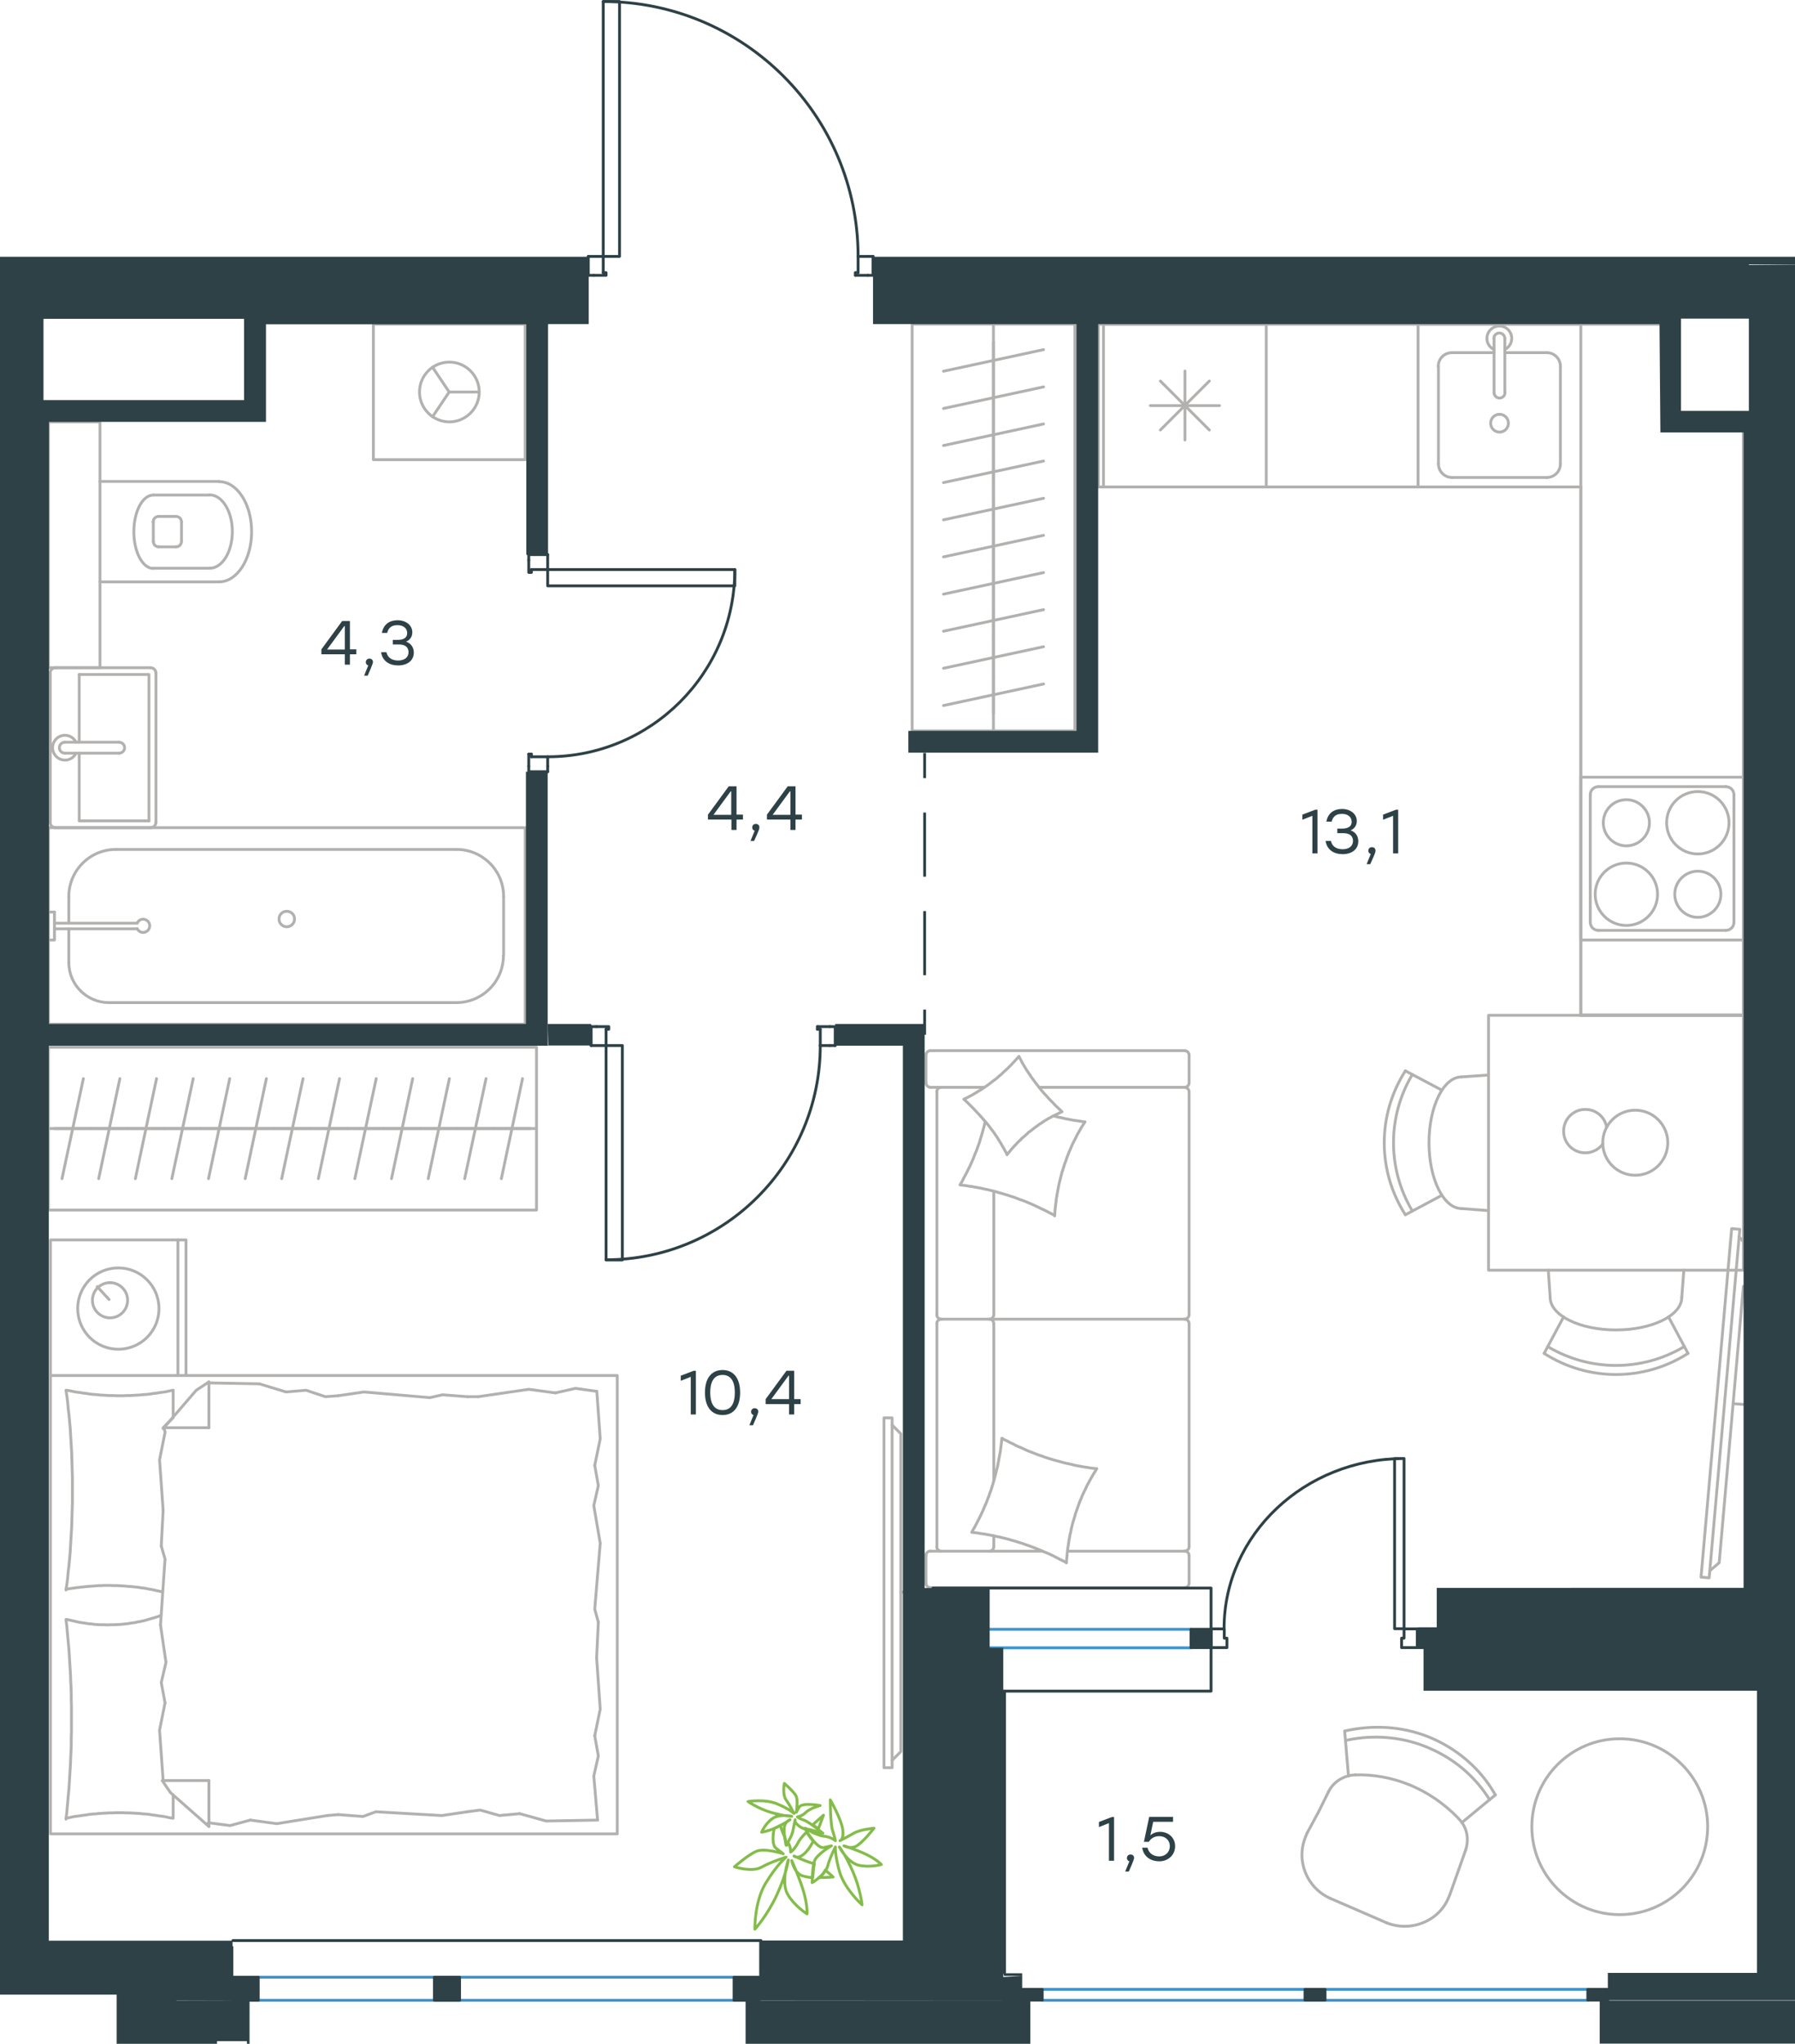 <?xml version="1.0" encoding="utf-8"?>
<!-- Generator: Adobe Illustrator 26.5.0, SVG Export Plug-In . SVG Version: 6.00 Build 0)  -->
<svg version="1.1" id="Слой_1" xmlns="http://www.w3.org/2000/svg" xmlns:xlink="http://www.w3.org/1999/xlink" x="0px" y="0px"
	 viewBox="0 0 949.5 1080.8" style="enable-background:new 0 0 949.5 1080.8;" xml:space="preserve">
<style type="text/css">
	.st0{fill:none;stroke:#B2B1B0;stroke-width:1.5;stroke-linecap:round;stroke-linejoin:round;stroke-miterlimit:10;}
	.st1{fill:none;stroke:#B2B1B0;stroke-width:1.5;stroke-linecap:round;stroke-linejoin:round;stroke-miterlimit:22.926;}
	.st2{fill:none;stroke:#2D4146;stroke-width:1.5;stroke-linecap:round;stroke-linejoin:round;stroke-miterlimit:10;}
	.st3{fill:none;stroke:#2D4146;stroke-width:1.5;stroke-miterlimit:22.926;}
	.st4{fill:none;stroke:#2D4146;stroke-width:1.5;stroke-linecap:round;stroke-linejoin:round;stroke-miterlimit:22.926;}
	.st5{fill:none;stroke:#3C93D0;stroke-width:1.5;stroke-linecap:round;stroke-linejoin:round;stroke-miterlimit:22.926;}
	.st6{fill:#2D4146;}
	.st7{fill:none;stroke:#84BC4A;stroke-width:1.5;stroke-linecap:round;stroke-linejoin:round;stroke-miterlimit:22.926;}
</style>
<g>
	<path class="st0" d="M93.1,289.2c1.6,0,2.9-1.3,2.9-2.9"/>
	<path class="st0" d="M96,276c0-1.6-1.3-2.9-2.9-2.9"/>
	<path class="st0" d="M81.1,286.3c0,1.6,1.3,2.9,2.9,2.9"/>
	<path class="st0" d="M83.9,273.1c-1.6,0-2.9,1.3-2.9,2.9"/>
	<line class="st0" x1="83.9" y1="289.2" x2="93.1" y2="289.2"/>
	<line class="st0" x1="96" y1="286.3" x2="96" y2="276"/>
	<line class="st0" x1="93.1" y1="273.1" x2="83.9" y2="273.1"/>
	<line class="st0" x1="81.1" y1="276" x2="81.1" y2="286.3"/>
	<path class="st0" d="M81.1,261.8c-5.7,0-10.3,8.7-10.3,19.4c0,10.7,4.6,19.4,10.3,19.4"/>
	<line class="st0" x1="110.9" y1="300.5" x2="81.1" y2="300.5"/>
	<path class="st0" d="M110.9,300.5c6.7,0,12-8.7,12-19.4c0-10.7-5.4-19.4-12-19.4"/>
	<line class="st0" x1="110.9" y1="261.8" x2="81.1" y2="261.8"/>
	<path class="st0" d="M115.9,307.7c9.5,0,17.2-11.9,17.2-26.5c0-14.7-7.7-26.5-17.2-26.5"/>
	<line class="st0" x1="115.9" y1="307.7" x2="52.8" y2="307.7"/>
	<line class="st0" x1="115.9" y1="254.6" x2="52.8" y2="254.6"/>
	<rect x="25.6" y="223.1" class="st0" width="27.3" height="130"/>
	<g>
		<line class="st0" x1="41.9" y1="392.5" x2="41.9" y2="356.7"/>
		<polyline class="st0" points="41.9,398.3 41.9,434.1 78.8,434.1 		"/>
		<polyline class="st0" points="78.8,434.1 78.8,356.7 41.9,356.7 		"/>
		<path class="st0" d="M82.5,356c0-1.6-1.3-2.9-2.9-2.9"/>
		<path class="st0" d="M79.6,437.7c1.6,0,2.9-1.3,2.9-2.9"/>
		<path class="st0" d="M29.4,353.1c-1.6,0-2.9,1.3-2.9,2.9"/>
		<path class="st0" d="M26.5,434.8c0,1.6,1.3,2.9,2.9,2.9"/>
		<path class="st0" d="M63,398.3c1.6,0,2.9-1.3,2.9-2.9c0-1.6-1.3-2.9-2.9-2.9"/>
		<line class="st0" x1="34.3" y1="392.5" x2="63" y2="392.5"/>
		<path class="st0" d="M34.3,392.5c-1.6,0-2.9,1.3-2.9,2.9c0,1.6,1.3,2.9,2.9,2.9"/>
		<line class="st0" x1="34.3" y1="398.3" x2="63" y2="398.3"/>
		<path class="st0" d="M40.2,392.5c-1.3-2.7-4.4-4.2-7.3-3.5c-3,0.7-5.1,3.3-5.1,6.4c0,3,2.1,5.7,5.1,6.4c3,0.7,6-0.8,7.3-3.5"/>
		<line class="st0" x1="29.4" y1="353.1" x2="79.6" y2="353.1"/>
		<line class="st0" x1="82.5" y1="356" x2="82.5" y2="434.9"/>
		<line class="st0" x1="79.6" y1="437.7" x2="29.4" y2="437.7"/>
		<line class="st0" x1="26.6" y1="434.9" x2="26.6" y2="356"/>
	</g>
	<line class="st0" x1="36.4" y1="509" x2="36.4" y2="491.2"/>
	<path class="st0" d="M72.6,491.1c0.7,1.5,2.3,2.3,3.9,1.9c1.6-0.4,2.7-1.8,2.7-3.4c0-1.6-1.1-3-2.7-3.4c-1.6-0.4-3.2,0.4-3.9,1.9"
		/>
	<line class="st0" x1="28.8" y1="491.2" x2="72.6" y2="491.2"/>
	<line class="st0" x1="28.8" y1="488.2" x2="72.6" y2="488.2"/>
	<line class="st0" x1="28.8" y1="482.3" x2="25.6" y2="482.3"/>
	<polyline class="st0" points="28.8,482.3 28.8,497.1 25.6,497.1 	"/>
	<path class="st0" d="M147.6,486c0,2.3,1.8,4.1,4.1,4.1c2.2,0,4.1-1.8,4.1-4.1c0-2.3-1.8-4.1-4.1-4.1
		C149.4,481.9,147.6,483.7,147.6,486z"/>
	<path class="st0" d="M36.4,509c0,11.7,9.5,21.2,21.2,21.2"/>
	<path class="st0" d="M61.3,449.2c-13.8,0-24.9,11.2-24.9,24.9"/>
	<path class="st0" d="M241.4,530.2c13.8,0,24.9-11.2,24.9-24.9"/>
	<path class="st0" d="M266.4,474.1c0-13.8-11.2-24.9-24.9-24.9"/>
	<line class="st0" x1="36.4" y1="474.1" x2="36.4" y2="488.2"/>
	<line class="st0" x1="57.6" y1="530.2" x2="241.4" y2="530.2"/>
	<line class="st0" x1="266.4" y1="505.2" x2="266.4" y2="474.1"/>
	<line class="st0" x1="241.4" y1="449.2" x2="61.3" y2="449.2"/>
	<rect x="25.6" y="437.7" class="st0" width="252.2" height="103.9"/>
	<polyline class="st0" points="228.8,220.4 237.6,207.3 228.8,194.2 	"/>
	<line class="st0" x1="237.6" y1="207.3" x2="253.4" y2="207.3"/>
	<path class="st0" d="M221.9,207.3c0,8.7,7.1,15.8,15.8,15.8c8.7,0,15.8-7.1,15.8-15.8c0-8.7-7.1-15.8-15.8-15.8
		C228.9,191.5,221.9,198.6,221.9,207.3z"/>
	<rect x="197.5" y="171.4" class="st0" width="80.3" height="71.7"/>
	<path class="st0" d="M881.6,435.1c0,9.1,7.4,16.5,16.5,16.5c9.1,0,16.5-7.4,16.5-16.5c0-9.1-7.4-16.5-16.5-16.5
		C889,418.6,881.6,425.9,881.6,435.1z"/>
	<path class="st0" d="M848.1,435.1c0,6.7,5.5,12.2,12.2,12.2c6.7,0,12.2-5.5,12.2-12.2c0-6.7-5.5-12.2-12.2-12.2
		C853.5,422.9,848.1,428.3,848.1,435.1z"/>
	<path class="st0" d="M843.8,472.9c0,9.1,7.4,16.5,16.5,16.5c9.1,0,16.5-7.4,16.5-16.5c0-9.1-7.4-16.5-16.5-16.5
		C851.2,456.4,843.8,463.8,843.8,472.9z"/>
	<path class="st0" d="M885.9,472.9c0,6.7,5.5,12.2,12.2,12.2c6.7,0,12.2-5.5,12.2-12.2c0-6.7-5.5-12.2-12.2-12.2
		C891.4,460.7,885.9,466.2,885.9,472.9z"/>
	<path class="st0" d="M845.5,416c-2.4,0-4.3,1.9-4.3,4.3"/>
	<path class="st0" d="M917.2,420.3c0-2.4-1.9-4.3-4.3-4.3"/>
	<path class="st0" d="M841.2,487.7c0,2.4,1.9,4.3,4.3,4.3"/>
	<path class="st0" d="M912.9,492c2.4,0,4.3-1.9,4.3-4.3"/>
	<line class="st0" x1="845.5" y1="416" x2="912.9" y2="416"/>
	<line class="st0" x1="841.2" y1="487.7" x2="841.2" y2="420.3"/>
	<line class="st0" x1="912.9" y1="492" x2="845.5" y2="492"/>
	<line class="st0" x1="917.2" y1="420.3" x2="917.2" y2="487.7"/>
	<rect x="836.2" y="411" class="st0" width="86.1" height="86.1"/>
	<line class="st0" x1="580.9" y1="171.4" x2="877.8" y2="171.4"/>
	<polyline class="st0" points="922.2,536.9 836.2,536.9 836.2,257.5 580.9,257.5 580.9,171.4 	"/>
	<polyline class="st0" points="922.2,536.9 922.2,228.8 922.2,536.9 836.2,536.9 	"/>
	<polygon class="st0" points="877.8,171.4 580.9,171.4 580.9,257.5 836.2,257.5 836.2,536.9 836.2,257.5 580.9,257.5 580.9,171.4 	
		"/>
	<polyline class="st0" points="922.2,228.8 922.2,536.9 836.2,536.9 	"/>
	<line class="st0" x1="639.7" y1="227.4" x2="613.8" y2="201.5"/>
	<line class="st0" x1="613.8" y1="227.4" x2="639.7" y2="201.5"/>
	<line class="st0" x1="645.1" y1="214.5" x2="608.5" y2="214.5"/>
	<line class="st0" x1="626.8" y1="232.7" x2="626.8" y2="196.2"/>
	<rect x="583.7" y="171.4" class="st0" width="86.1" height="86.1"/>
	<line class="st0" x1="768" y1="186.5" x2="790.3" y2="186.5"/>
	<path class="st0" d="M788.5,223.8c0,2.6,2.1,4.7,4.7,4.7c2.6,0,4.7-2.1,4.7-4.7c0-2.6-2.1-4.7-4.7-4.7
		C790.6,219.1,788.5,221.2,788.5,223.8z"/>
	<path class="st0" d="M790.3,207.6c0,1.6,1.3,2.9,2.9,2.9c1.6,0,2.9-1.3,2.9-2.9"/>
	<line class="st0" x1="790.3" y1="179" x2="790.3" y2="207.6"/>
	<path class="st0" d="M796,179c0-1.6-1.3-2.9-2.9-2.9c-1.6,0-2.9,1.3-2.9,2.9"/>
	<line class="st0" x1="796" y1="179" x2="796" y2="207.6"/>
	<path class="st0" d="M796,184.8c2.7-1.3,4.2-4.4,3.5-7.3c-0.7-3-3.3-5.1-6.4-5.1c-3,0-5.7,2.1-6.4,5.1c-0.7,3,0.8,6,3.5,7.3"/>
	<path class="st0" d="M768,186.5c-4,0-7.2,3.2-7.2,7.2"/>
	<path class="st0" d="M825.4,193.7c0-4-3.2-7.2-7.2-7.2"/>
	<path class="st0" d="M760.9,245.3c0,4,3.2,7.2,7.2,7.2"/>
	<path class="st0" d="M818.2,252.5c4,0,7.2-3.2,7.2-7.2"/>
	<line class="st0" x1="760.9" y1="193.7" x2="760.9" y2="245.3"/>
	<line class="st0" x1="768" y1="252.5" x2="818.2" y2="252.5"/>
	<line class="st0" x1="825.4" y1="245.3" x2="825.4" y2="193.7"/>
	<line class="st0" x1="818.2" y1="186.5" x2="796" y2="186.5"/>
	<rect x="750.1" y="171.4" class="st0" width="86.1" height="86.1"/>
	<line class="st0" x1="476.5" y1="841.9" x2="477.6" y2="841.9"/>
	<polyline class="st0" points="471.9,930.9 476.5,926.3 476.5,758.2 471.9,753.6 	"/>
	<rect x="467.6" y="749.8" class="st0" width="4.3" height="185"/>
	<line class="st0" x1="551.3" y1="820.3" x2="492.2" y2="820.3"/>
	<line class="st0" x1="525.7" y1="700" x2="525.7" y2="783.1"/>
	<line class="st0" x1="520.7" y1="575" x2="492.2" y2="575"/>
	<polyline class="st0" points="509.9,581.3 510.9,580.8 511.9,580.3 513,579.7 514,579.2 515,578.6 516,578 517,577.4 518,576.8 
		519,576.2 519.9,575.6 520.9,574.9 521.8,574.3 522.8,573.6 523.7,572.9 524.6,572.2 525.5,571.5 526.5,570.8 527.4,570.1 
		528.2,569.3 529.1,568.6 530,567.8 530.8,567 531.7,566.2 532.6,565.4 533.4,564.6 534.2,563.8 535,563 535.8,562.1 536.6,561.3 
		537.4,560.4 538.2,559.5 539,558.7 	"/>
	<polyline class="st0" points="557.6,590.2 558.5,590.4 559.5,590.7 561.6,591.1 563.6,591.6 565.7,592 567.8,592.4 569.9,592.7 
		571.9,593 572.9,593.2 573.9,593.3 	"/>
	<polyline class="st0" points="532.7,610.6 532.2,609.5 531.6,608.5 531.1,607.5 530.5,606.5 529.9,605.5 529.3,604.4 528.7,603.5 
		528.1,602.5 527.5,601.5 526.8,600.5 526.2,599.6 525.5,598.6 524.8,597.7 524.1,596.8 523.4,595.8 522.7,594.9 521.2,593.1 
		519.7,591.4 518.1,589.6 516.5,587.9 514.9,586.2 513.3,584.6 511.6,582.9 509.9,581.3 	"/>
	<polyline class="st0" points="564.1,826.4 562.7,825.6 561.2,824.9 559.7,824.1 558.3,823.4 556.8,822.6 555.3,821.9 553.7,821.2 
		552.2,820.6 550.7,819.9 549.2,819.3 547.6,818.7 546.1,818.1 544.5,817.5 543,817 541.4,816.4 539.8,815.9 538.2,815.4 
		536.7,814.9 535.1,814.5 533.5,814 531.9,813.6 530.3,813.2 528.7,812.8 527,812.5 525.4,812.1 523.8,811.8 522.2,811.5 
		520.5,811.2 518.9,811 517.3,810.7 515.6,810.5 514,810.3 514.8,808.9 515.6,807.5 516.4,806 517.1,804.6 517.9,803.1 518.6,801.7 
		519.3,800.2 520,798.7 520.6,797.2 521.3,795.7 521.9,794.2 522.5,792.6 523.1,791.1 523.6,789.6 524.2,788 524.7,786.4 
		525.2,784.9 525.6,783.3 526.1,781.7 526.5,780.1 526.9,778.5 527.3,776.9 527.7,775.3 528,773.7 528.3,772.1 528.6,770.4 
		528.9,768.8 529.2,767.2 529.4,765.5 529.6,763.9 529.8,762.2 530,760.6 	"/>
	<polyline class="st0" points="573.9,593.3 573,594.7 572.1,596.1 571.3,597.5 570.5,598.9 569.7,600.3 569,601.8 568.2,603.3 
		567.5,604.7 566.8,606.2 566.2,607.7 565.5,609.2 564.9,610.8 564.3,612.3 563.8,613.9 563.2,615.4 562.7,617 562.2,618.6 
		561.7,620.1 561.3,621.7 560.9,623.3 560.5,624.9 560.1,626.6 559.8,628.2 559.5,629.8 559.2,631.4 558.9,633.1 558.7,634.7 
		558.5,636.3 558.3,638 558.1,639.6 558,641.3 557.9,643 	"/>
	<polyline class="st0" points="557.6,642.6 556.1,641.8 554.7,641.1 553.2,640.3 551.7,639.6 550.2,638.9 548.8,638.2 547.3,637.5 
		545.8,636.8 544.3,636.2 542.7,635.5 541.2,634.9 539.7,634.4 538.1,633.8 536.6,633.2 535,632.7 533.5,632.2 531.9,631.7 
		530.3,631.2 528.7,630.8 527.2,630.3 525.6,629.9 524,629.5 522.4,629.1 520.8,628.8 519.2,628.4 517.6,628.1 515.9,627.8 
		514.3,627.5 512.7,627.3 511.1,627 509.4,626.8 507.8,626.6 509,624.6 510,622.6 511.1,620.6 512.1,618.6 513.1,616.6 514,614.6 
		514.9,612.5 515.7,610.4 516.6,608.3 517.3,606.3 518.1,604.1 518.7,602 519.4,599.8 520,597.6 520.6,595.5 521.1,593.2 	"/>
	<polyline class="st0" points="580.1,776.7 579.3,778.1 578.4,779.5 577.6,780.9 576.8,782.3 576,783.8 575.2,785.2 574.5,786.7 
		573.8,788.2 573.1,789.6 572.4,791.1 571.8,792.7 571.1,794.2 570.6,795.7 570,797.3 569.5,798.8 568.9,800.4 568.5,802 568,803.6 
		567.5,805.2 567.1,806.8 566.7,808.4 566.4,810 566,811.6 565.7,813.3 565.4,814.9 565.2,816.5 564.9,818.2 564.7,819.8 
		564.5,821.5 564.4,823.1 564.2,824.8 564.1,826.4 	"/>
	<polyline class="st0" points="539,558.7 539.5,559.7 540.1,560.7 540.6,561.8 541.2,562.8 541.8,563.8 542.4,564.8 543,565.8 
		543.7,566.8 544.3,567.7 545,568.7 545.6,569.7 546.3,570.6 547.7,572.5 549.1,574.3 550.5,576.1 552,577.9 553.6,579.6 
		555.1,581.3 556.8,583 558.4,584.7 560.1,586.3 561.8,587.9 560.7,588.4 559.7,588.9 558.7,589.4 557.6,589.9 556.6,590.4 
		555.6,591 554.6,591.5 553.6,592.1 552.6,592.7 551.7,593.3 550.7,594 549.7,594.6 548.8,595.3 547.8,596 546.9,596.7 546,597.4 
		545.1,598.1 544.1,598.8 543.3,599.6 542.4,600.4 541.5,601.2 540.6,601.9 539.8,602.8 538.9,603.6 538.1,604.4 537.3,605.3 
		536.5,606.1 535.7,607 534.9,607.9 534.2,608.8 533.4,609.7 532.7,610.6 	"/>
	<polyline class="st0" points="530,760.6 531.4,761.4 532.9,762.1 534.4,762.9 535.9,763.6 537.4,764.4 538.9,765.1 540.4,765.7 
		541.9,766.4 543.4,767.1 544.9,767.7 546.5,768.3 548,768.9 549.6,769.5 551.2,770 552.7,770.6 554.3,771.1 555.9,771.6 
		557.5,772.1 559,772.5 560.6,772.9 562.3,773.4 563.9,773.8 565.5,774.1 567.1,774.5 568.7,774.9 570.3,775.2 572,775.5 
		573.6,775.8 575.2,776 576.8,776.3 578.5,776.5 580.1,776.7 	"/>
	<path class="st0" d="M523.3,697.6c1.3,0,2.4-1.1,2.4-2.4"/>
	<line class="st0" x1="525.7" y1="695.3" x2="525.7" y2="630"/>
	<path class="st0" d="M523.3,820.3c1.3,0,2.4-1.1,2.4-2.4"/>
	<path class="st0" d="M525.7,700c0-1.3-1.1-2.4-2.4-2.4"/>
	<line class="st0" x1="525.7" y1="812.2" x2="525.7" y2="817.9"/>
	<path class="st0" d="M497.9,575c-1.3,0-2.4,1.1-2.4,2.4"/>
	<path class="st0" d="M629,577.4c0-1.3-1.1-2.4-2.4-2.4"/>
	<path class="st0" d="M495.5,695.2c0,1.3,1.1,2.4,2.4,2.4"/>
	<path class="st0" d="M626.6,697.6c1.3,0,2.4-1.1,2.4-2.4"/>
	<line class="st0" x1="495.6" y1="695.3" x2="495.6" y2="577.4"/>
	<line class="st0" x1="629" y1="577.4" x2="629" y2="695.3"/>
	<path class="st0" d="M495.5,817.9c0,1.3,1.1,2.4,2.4,2.4"/>
	<path class="st0" d="M626.6,820.3c1.3,0,2.4-1.1,2.4-2.4"/>
	<path class="st0" d="M492.2,820.2c-1.3,0-2.4,1.1-2.4,2.4"/>
	<path class="st0" d="M497.9,697.6c-1.3,0-2.4,1.1-2.4,2.4"/>
	<path class="st0" d="M629,700c0-1.3-1.1-2.4-2.4-2.4"/>
	<path class="st0" d="M629,558c0-1.3-1.1-2.4-2.4-2.4"/>
	<path class="st0" d="M626.6,575c1.3,0,2.4-1.1,2.4-2.4"/>
	<path class="st0" d="M492.2,555.6c-1.3,0-2.4,1.1-2.4,2.4"/>
	<path class="st0" d="M489.8,572.6c0,1.3,1.1,2.4,2.4,2.4"/>
	<path class="st0" d="M489.8,837.2c0,1.3,1.1,2.4,2.4,2.4"/>
	<path class="st0" d="M629,822.6c0-1.3-1.1-2.4-2.4-2.4"/>
	<path class="st0" d="M626.6,839.6c1.3,0,2.4-1.1,2.4-2.4"/>
	<line class="st0" x1="495.6" y1="700" x2="495.6" y2="817.9"/>
	<line class="st0" x1="626.6" y1="697.6" x2="497.9" y2="697.6"/>
	<line class="st0" x1="629" y1="817.9" x2="629" y2="700"/>
	<line class="st0" x1="492.2" y1="555.6" x2="626.6" y2="555.6"/>
	<line class="st0" x1="629" y1="558" x2="629" y2="572.6"/>
	<line class="st0" x1="626.6" y1="575" x2="549.8" y2="575"/>
	<line class="st0" x1="489.8" y1="572.6" x2="489.8" y2="558"/>
	<line class="st0" x1="564.9" y1="820.3" x2="626.6" y2="820.3"/>
	<line class="st0" x1="629" y1="822.6" x2="629" y2="837.2"/>
	<line class="st0" x1="626.6" y1="839.6" x2="492.2" y2="839.6"/>
	<line class="st0" x1="489.8" y1="837.2" x2="489.8" y2="822.6"/>
	<path class="st0" d="M747.1,568.2c-13.3,22.2-13.3,50,0,72.2"/>
	<path class="st0" d="M743.4,566.3c-14.9,23.2-14.9,52.9,0,76.1"/>
	<line class="st0" x1="762.7" y1="632.1" x2="743.4" y2="642.4"/>
	<line class="st0" x1="762.7" y1="576.5" x2="743.4" y2="566.3"/>
	<line class="st0" x1="773.1" y1="569.5" x2="787.4" y2="568.5"/>
	<line class="st0" x1="773.1" y1="639.1" x2="787.4" y2="640.2"/>
	<path class="st0" d="M773.1,569.5c-9.5,0-17.2,15.6-17.2,34.8c0,19.2,7.7,34.8,17.2,34.8"/>
	<path class="st0" d="M818.7,712.1c22.2,13.3,50,13.3,72.2,0"/>
	<path class="st0" d="M816.8,715.7c23.2,14.9,52.9,14.9,76.1,0"/>
	<line class="st0" x1="882.6" y1="696.4" x2="892.9" y2="715.7"/>
	<line class="st0" x1="827.1" y1="696.4" x2="816.8" y2="715.7"/>
	<line class="st0" x1="820" y1="686.1" x2="819" y2="671.7"/>
	<line class="st0" x1="889.6" y1="686.1" x2="890.7" y2="671.7"/>
	<path class="st0" d="M820,686.1c0,9.5,15.6,17.2,34.8,17.2c19.2,0,34.8-7.7,34.8-17.2"/>
	<path class="st0" d="M849.9,596.2c-0.9-5.4-5.5-9.4-11-9.5c-5.5-0.2-10.3,3.6-11.5,8.9c-1.2,5.3,1.4,10.8,6.4,13
		c5,2.3,10.8,0.7,14.1-3.7"/>
	<path class="st0" d="M847.8,604.3c0,9.5,7.7,17.2,17.2,17.2c9.5,0,17.2-7.7,17.2-17.2c0-9.5-7.7-17.2-17.2-17.2
		C855.5,587.1,847.8,594.8,847.8,604.3z"/>
	<rect x="787.4" y="536.9" class="st0" width="134.8" height="134.8"/>
	<line class="st0" x1="916.8" y1="742.3" x2="922.2" y2="742.7"/>
	<polyline class="st0" points="904.5,830.6 909.4,826.4 922.2,680.2 	"/>
	<line class="st0" x1="919.9" y1="654" x2="922.2" y2="656.7"/>
	<polygon class="st0" points="904.1,834.4 899.8,834 916,649.7 920.3,650.1 	"/>
	<line class="st0" x1="110.5" y1="731.3" x2="137.2" y2="731.8"/>
	<polyline class="st0" points="86.3,798.7 84.4,772 87.3,757.5 86.8,755 	"/>
	<polyline class="st0" points="86.3,941.6 84.4,915 87.3,900.5 	"/>
	<polyline class="st0" points="84.9,859.3 87.3,824.4 85.3,817.6 	"/>
	<polyline class="st0" points="87.3,900.5 85.3,889.8 87.8,879.1 84.9,859.3 	"/>
	<line class="st0" x1="85.3" y1="817.6" x2="86.3" y2="798.7"/>
	<polyline class="st0" points="91.6,735.2 89.9,735.5 88.2,735.9 86.4,736.2 84.7,736.4 82.9,736.7 81.1,736.9 79.4,737.2 
		77.6,737.4 75.8,737.5 74,737.7 72.3,737.8 70.5,737.9 68.8,738 67,738 65.3,738.1 63.5,738.1 61.7,738.1 59.9,738 58.1,738 
		56.3,737.9 54.6,737.8 52.8,737.7 51,737.5 49.3,737.4 47.5,737.2 45.8,736.9 44.1,736.7 42.3,736.4 40.6,736.2 38.9,735.9 
		37.1,735.5 35.4,735.2 	"/>
	<polyline class="st0" points="34.9,735.2 35.4,738.4 35.8,741.7 36.1,745 36.5,748.3 36.8,751.6 37.1,754.8 37.3,758.1 37.5,761.4 
		37.7,764.7 37.9,768 38,771.3 38.1,774.6 38.2,778 38.3,781.3 38.3,784.7 38.3,788 38.3,791.3 38.3,794.6 38.2,797.9 38.1,801.2 
		38,804.5 37.9,807.8 37.7,811.1 37.5,814.4 37.3,817.7 37.1,821.1 36.8,824.4 36.5,827.7 36.1,831 35.8,834.3 35.4,837.6 
		34.9,840.8 	"/>
	<polyline class="st0" points="173.1,960.1 146.4,964.4 132.4,962.5 	"/>
	<polyline class="st0" points="132.4,962.5 121.7,965.4 111,964 110.1,964 	"/>
	<line class="st0" x1="178.9" y1="959.6" x2="173.1" y2="960.1"/>
	<polyline class="st0" points="247.2,958.1 233.7,960.1 198.8,958.1 192,960.6 178.9,959.6 	"/>
	<polyline class="st0" points="316.1,962.5 288.9,963 274.9,959.1 	"/>
	<polyline class="st0" points="274.9,959.1 264.2,960.1 254,957.2 247.2,958.1 	"/>
	<polyline class="st0" points="253,738.6 279.7,734.7 293.8,736.6 	"/>
	<polyline class="st0" points="293.8,736.6 304.4,734.2 315.1,735.7 	"/>
	<line class="st0" x1="247.2" y1="738.6" x2="253" y2="738.6"/>
	<polyline class="st0" points="178.9,738.1 192.5,736.1 227.4,739.1 234.1,737.6 247.2,738.6 	"/>
	<line class="st0" x1="137.2" y1="731.8" x2="151.3" y2="736.1"/>
	<polyline class="st0" points="151.3,736.1 161.9,735.2 172.1,738.6 178.9,738.1 	"/>
	<polyline class="st0" points="34.9,840.4 40.4,839.6 43.1,839.3 45.8,839 47.1,838.9 48.4,838.8 49.8,838.7 51.1,838.6 52.4,838.5 
		53.7,838.5 55,838.4 56.3,838.4 58.2,838.4 60,838.5 61.9,838.5 63.8,838.6 65.7,838.7 67.5,838.9 69.4,839 71.2,839.2 73.1,839.4 
		74.9,839.7 76.7,839.9 78.5,840.3 80.4,840.6 82.2,841 84,841.4 85.8,841.8 	"/>
	<polyline class="st0" points="34.9,961.5 36.7,961.2 38.4,960.8 40.2,960.5 41.9,960.3 43.7,960 45.4,959.8 47.2,959.5 49,959.3 
		50.8,959.2 52.5,959 54.3,958.9 56.1,958.8 57.8,958.7 59.6,958.7 61.3,958.6 63,958.6 64.8,958.6 66.7,958.7 68.4,958.7 
		70.2,958.8 72,958.9 73.8,959 75.5,959.2 77.3,959.3 79,959.5 80.8,959.8 82.5,960 84.2,960.3 86,960.5 87.7,960.8 89.4,961.2 
		91.2,961.5 	"/>
	<polyline class="st0" points="85.2,854.3 83.4,854.9 81.6,855.5 79.8,856 78.1,856.5 76.4,857 74.6,857.4 72.9,857.7 71.2,858.1 
		69.4,858.3 67.7,858.6 65.9,858.8 64.1,859 62.3,859.1 60.5,859.2 58.6,859.2 56.7,859.3 55.4,859.2 54,859.2 52.7,859.2 
		51.3,859.1 49.9,859 48.6,858.8 47.2,858.7 45.9,858.5 44.6,858.3 43.2,858.1 41.9,857.9 40.6,857.6 39.3,857.3 38,857 36.7,856.7 
		35.4,856.4 	"/>
	<polyline class="st0" points="34.9,856.4 35.3,859.6 35.6,862.9 35.9,866.2 36.2,869.4 36.5,872.7 36.7,876 36.9,879.3 37.1,882.6 
		37.3,885.9 37.4,889.2 37.6,892.5 37.7,895.8 37.7,899.1 37.8,902.5 37.8,905.8 37.8,909.2 37.8,912.5 37.8,915.7 37.7,919 
		37.7,922.3 37.6,925.6 37.4,929 37.3,932.3 37.1,935.6 36.9,938.9 36.7,942.2 36.5,945.5 36.2,948.8 35.9,952.1 35.6,955.4 
		35.3,958.7 34.9,962 	"/>
	<polyline class="st0" points="315.6,876.7 317.5,903.8 314.6,917.9 	"/>
	<polyline class="st0" points="314.6,917.9 316.5,928.6 314.1,939.2 316.1,962.5 	"/>
	<polyline class="st0" points="315.7,735.7 317.5,760.9 314.6,774.9 	"/>
	<polyline class="st0" points="317.5,816.1 314.6,851 316.5,857.8 	"/>
	<polyline class="st0" points="314.6,774.9 316.5,785.6 314.1,796.2 317.5,816.1 	"/>
	<line class="st0" x1="316.5" y1="857.8" x2="315.6" y2="876.7"/>
	<line class="st0" x1="110.5" y1="965.9" x2="110.5" y2="941.6"/>
	<polyline class="st0" points="86.3,755.5 103.8,735.2 110.5,730.8 	"/>
	<line class="st0" x1="86.3" y1="941.6" x2="110.5" y2="941.6"/>
	<line class="st0" x1="91.6" y1="735.2" x2="91.6" y2="749.3"/>
	<polyline class="st0" points="110.5,965.9 90.2,948 85.8,941.6 	"/>
	<line class="st0" x1="110.5" y1="730.8" x2="110.5" y2="755"/>
	<polyline class="st0" points="91.6,749.7 86.3,755 110.5,755 	"/>
	<line class="st0" x1="91.6" y1="949.2" x2="91.6" y2="961.5"/>
	<line class="st0" x1="57.7" y1="687.2" x2="51.4" y2="680.4"/>
	<path class="st0" d="M58.2,678.3c-5.2,0-9.3,4.2-9.3,9.3c0,5.2,4.2,9.3,9.3,9.3c5.2,0,9.3-4.2,9.3-9.3
		C67.5,682.5,63.3,678.3,58.2,678.3z"/>
	<path class="st0" d="M62.6,670.5c-11.9,0-21.5,9.6-21.5,21.5c0,11.9,9.6,21.5,21.5,21.5c11.9,0,21.5-9.6,21.5-21.5
		C84.1,680.1,74.4,670.5,62.6,670.5z"/>
	<line class="st0" x1="94.1" y1="727.4" x2="94.1" y2="655.7"/>
	<polyline class="st0" points="26.7,727.4 26.7,969.8 326.5,969.8 326.5,727.4 26.7,727.4 26.7,655.7 98.4,655.7 98.4,727.4 	"/>
	<line class="st0" x1="28.8" y1="596.8" x2="48.1" y2="596.8"/>
	<line class="st0" x1="44.1" y1="570.4" x2="32.8" y2="623.3"/>
	<line class="st0" x1="48.1" y1="596.8" x2="67.5" y2="596.8"/>
	<line class="st0" x1="63.4" y1="570.4" x2="52.2" y2="623.3"/>
	<line class="st0" x1="67.5" y1="596.8" x2="86.9" y2="596.8"/>
	<line class="st0" x1="82.8" y1="570.4" x2="71.6" y2="623.3"/>
	<line class="st0" x1="86.9" y1="596.8" x2="106.2" y2="596.8"/>
	<line class="st0" x1="102.2" y1="570.4" x2="90.9" y2="623.3"/>
	<line class="st0" x1="106.2" y1="596.8" x2="125.6" y2="596.8"/>
	<line class="st0" x1="121.5" y1="570.4" x2="110.3" y2="623.3"/>
	<line class="st0" x1="125.6" y1="596.8" x2="145" y2="596.8"/>
	<line class="st0" x1="140.9" y1="570.4" x2="129.7" y2="623.3"/>
	<line class="st0" x1="145" y1="596.8" x2="164.3" y2="596.8"/>
	<line class="st0" x1="160.3" y1="570.4" x2="149" y2="623.3"/>
	<line class="st0" x1="25.6" y1="596.8" x2="283.7" y2="596.8"/>
	<line class="st0" x1="164.3" y1="596.8" x2="183.7" y2="596.8"/>
	<line class="st0" x1="179.6" y1="570.4" x2="168.4" y2="623.3"/>
	<line class="st0" x1="183.7" y1="596.8" x2="203" y2="596.8"/>
	<line class="st0" x1="199" y1="570.4" x2="187.7" y2="623.3"/>
	<line class="st0" x1="203" y1="596.8" x2="222.4" y2="596.8"/>
	<line class="st0" x1="218.3" y1="570.4" x2="207.1" y2="623.3"/>
	<line class="st0" x1="222.4" y1="596.8" x2="241.8" y2="596.8"/>
	<line class="st0" x1="237.7" y1="570.4" x2="226.5" y2="623.3"/>
	<line class="st0" x1="241.8" y1="596.8" x2="261.1" y2="596.8"/>
	<line class="st0" x1="257.1" y1="570.4" x2="245.8" y2="623.3"/>
	<line class="st0" x1="261.1" y1="596.8" x2="280.5" y2="596.8"/>
	<line class="st0" x1="276.4" y1="570.4" x2="265.2" y2="623.3"/>
	<rect x="25.6" y="553.8" class="st0" width="258.2" height="86.1"/>
	<line class="st0" x1="525.5" y1="377.2" x2="525.5" y2="357.6"/>
	<line class="st0" x1="552" y1="361.7" x2="499.1" y2="373.1"/>
	<line class="st0" x1="525.5" y1="357.6" x2="525.5" y2="337.9"/>
	<line class="st0" x1="552" y1="342" x2="499.1" y2="353.4"/>
	<line class="st0" x1="525.5" y1="337.9" x2="525.5" y2="318.3"/>
	<line class="st0" x1="552" y1="322.4" x2="499.1" y2="333.8"/>
	<line class="st0" x1="525.5" y1="318.3" x2="525.5" y2="298.6"/>
	<line class="st0" x1="552" y1="302.8" x2="499.1" y2="314.2"/>
	<line class="st0" x1="525.5" y1="386.6" x2="525.5" y2="171.4"/>
	<line class="st0" x1="525.5" y1="298.6" x2="525.5" y2="279"/>
	<line class="st0" x1="552" y1="283.1" x2="499.1" y2="294.5"/>
	<line class="st0" x1="525.5" y1="279" x2="525.5" y2="259.4"/>
	<line class="st0" x1="552" y1="263.5" x2="499.1" y2="274.9"/>
	<line class="st0" x1="525.5" y1="259.4" x2="525.5" y2="239.7"/>
	<line class="st0" x1="552" y1="243.8" x2="499.1" y2="255.2"/>
	<line class="st0" x1="525.5" y1="239.7" x2="525.5" y2="220.1"/>
	<line class="st0" x1="552" y1="224.2" x2="499.1" y2="235.6"/>
	<line class="st0" x1="525.5" y1="220.1" x2="525.5" y2="200.4"/>
	<line class="st0" x1="552" y1="204.6" x2="499.1" y2="216"/>
	<line class="st0" x1="525.5" y1="200.4" x2="525.5" y2="180.8"/>
	<line class="st0" x1="552" y1="184.9" x2="499.1" y2="196.3"/>
	<rect x="482.5" y="171.4" class="st0" width="86.1" height="215.1"/>
	<g>
		<g>
			<line class="st1" x1="733.4" y1="1016.8" x2="703.7" y2="1003.9"/>
			<line class="st1" x1="697.4" y1="958.3" x2="702.8" y2="947.4"/>
			<line class="st1" x1="691.4" y1="969.4" x2="697.4" y2="958.3"/>
			<line class="st1" x1="766.9" y1="1002" x2="775.3" y2="978.3"/>
			<line class="st1" x1="791" y1="949.2" x2="773.3" y2="963.8"/>
			<line class="st1" x1="711.3" y1="915.5" x2="713.3" y2="939.2"/>
			<path class="st1" d="M733.4,1016.8L733.4,1016.8c13,5.2,27.9-0.9,32.9-13.4c0.2-0.4,0.4-0.9,0.5-1.3"/>
			<path class="st1" d="M788,951.8c-8-12.9-19.7-22.5-34-28.2c-13-5.2-27.7-6.3-41.3-3.4"/>
			<path class="st1" d="M771.2,961.3c-7.4-7.6-16.4-13.8-26.3-17.7c-9-3.6-18.7-5.3-28.2-5"/>
			<path class="st1" d="M791,949.2c-7.9-14.1-20.8-24.9-35.6-30.8c-13.9-5.5-29.2-6.4-44.1-3"/>
			<path class="st1" d="M691.4,969.4c-0.4,0.9-0.5,1.3-0.9,2.2c-5,12.6,0.8,26.8,13.2,32.3"/>
			<path class="st1" d="M717.2,938.6c-6.3,0.1-11.8,3.6-14.4,8.8"/>
			<path class="st1" d="M775.3,978.3c1.9-6,0.7-12.2-3.8-16.6"/>
		</g>
		<circle class="st1" cx="856.8" cy="966" r="46.5"/>
	</g>
</g>
<line class="st2" x1="459" y1="135.6" x2="461.8" y2="135.6"/>
<polyline class="st2" points="311.2,135.6 314.1,135.6 319.1,135.6 "/>
<line class="st2" x1="453.9" y1="135.6" x2="459" y2="135.6"/>
<path class="st2" d="M453.9,135.6c0-74.5-60.4-134.8-134.8-134.8"/>
<line class="st2" x1="459" y1="145.6" x2="452.5" y2="145.6"/>
<line class="st2" x1="314.1" y1="145.6" x2="311.2" y2="145.6"/>
<line class="st2" x1="319.1" y1="135.6" x2="319.1" y2="144.2"/>
<polyline class="st2" points="314.1,145.6 320.6,145.6 320.6,144.2 319.1,144.2 "/>
<line class="st2" x1="311.2" y1="135.6" x2="311.2" y2="145.6"/>
<line class="st2" x1="453.9" y1="144.2" x2="452.5" y2="144.2"/>
<polyline class="st2" points="461.8,135.6 461.8,145.6 459,145.6 "/>
<line class="st2" x1="453.9" y1="135.6" x2="453.9" y2="144.2"/>
<line class="st2" x1="452.5" y1="144.2" x2="452.5" y2="145.6"/>
<polygon class="st2" points="319.1,0.8 327.7,0.8 327.7,32.2 327.7,135.6 319.1,135.6 319.1,104 "/>
<line class="st2" x1="289.7" y1="405.2" x2="289.7" y2="408.1"/>
<polyline class="st2" points="289.7,293.3 289.7,296.2 289.7,301.2 "/>
<line class="st2" x1="289.7" y1="400.2" x2="289.7" y2="405.2"/>
<path class="st2" d="M289.7,400.2c54.7,0,99-44.3,99-99"/>
<line class="st2" x1="279.7" y1="405.2" x2="279.7" y2="398.8"/>
<line class="st2" x1="279.7" y1="296.2" x2="279.7" y2="293.3"/>
<line class="st2" x1="289.7" y1="301.2" x2="281.1" y2="301.2"/>
<polyline class="st2" points="279.7,296.2 279.7,302.7 281.1,302.7 281.1,301.2 "/>
<line class="st2" x1="289.7" y1="293.3" x2="279.7" y2="293.3"/>
<line class="st2" x1="281.1" y1="400.2" x2="281.1" y2="398.8"/>
<polyline class="st2" points="289.7,408.1 279.7,408.1 279.7,405.2 "/>
<line class="st2" x1="289.7" y1="400.2" x2="281.1" y2="400.2"/>
<line class="st2" x1="281.1" y1="398.8" x2="279.7" y2="398.8"/>
<polygon class="st2" points="388.7,301.2 388.7,309.8 357.2,309.8 289.7,309.8 289.7,301.2 321.3,301.2 "/>
<line class="st2" x1="438.9" y1="552.9" x2="441.8" y2="552.9"/>
<polyline class="st2" points="312.7,552.9 315.5,552.9 320.6,552.9 "/>
<line class="st2" x1="433.9" y1="552.9" x2="438.9" y2="552.9"/>
<path class="st2" d="M320.6,666.2c62.6,0,113.3-50.7,113.3-113.3"/>
<line class="st2" x1="438.9" y1="542.9" x2="432.4" y2="542.9"/>
<line class="st2" x1="315.5" y1="542.9" x2="312.7" y2="542.9"/>
<line class="st2" x1="320.6" y1="552.9" x2="320.6" y2="544.3"/>
<polyline class="st2" points="315.5,542.9 322,542.9 322,544.3 320.6,544.3 "/>
<line class="st2" x1="312.7" y1="552.9" x2="312.7" y2="542.9"/>
<line class="st2" x1="433.9" y1="544.3" x2="432.4" y2="544.3"/>
<polyline class="st2" points="441.8,552.9 441.8,542.9 438.9,542.9 "/>
<line class="st2" x1="433.9" y1="552.9" x2="433.9" y2="544.3"/>
<line class="st2" x1="432.4" y1="544.3" x2="432.4" y2="542.9"/>
<polygon class="st2" points="320.6,584.5 320.6,666.3 329.2,666.3 329.2,634.8 329.2,552.9 320.6,552.9 "/>
<line class="st3" x1="489.1" y1="547.2" x2="489.1" y2="533.9"/>
<line class="st3" x1="489.1" y1="515.7" x2="489.1" y2="481.8"/>
<line class="st3" x1="489.1" y1="463.6" x2="489.1" y2="429.7"/>
<line class="st3" x1="489.1" y1="411.5" x2="489.1" y2="398.2"/>
<path class="st4" d="M749.7,871.3v-9.9h-7v4.9h-1.3v5H749.7z M640.6,871.3h8.4v-5h-1.4v-4.9h-7V871.3z M742.7,771.3
	c-52.6,0-95.2,40.3-95.2,89.9 M742.7,771.3h-5v90h5V771.3z"/>
<line class="st5" x1="500.4" y1="861.6" x2="630" y2="861.6"/>
<line class="st5" x1="500.7" y1="871.4" x2="630" y2="871.4"/>
<rect x="493.5" y="839.8" class="st4" width="147.1" height="54.5"/>
<rect x="630" y="861.6" class="st4" width="10.6" height="9.7"/>
<rect x="750.3" y="861.3" class="st4" width="9.9" height="10"/>
<line class="st4" x1="123.2" y1="1026.2" x2="402.5" y2="1026.2"/>
<line class="st5" x1="136.6" y1="1057.8" x2="388.3" y2="1057.8"/>
<line class="st5" x1="136.6" y1="1045.6" x2="388.3" y2="1045.6"/>
<rect x="123.2" y="1045.6" class="st4" width="13.4" height="12.2"/>
<rect x="229.8" y="1045.6" class="st4" width="13.3" height="12.2"/>
<rect x="388.3" y="1045.6" class="st4" width="13.3" height="12.2"/>
<line class="st5" x1="839.9" y1="1057.8" x2="551.3" y2="1057.8"/>
<line class="st5" x1="839.9" y1="1052" x2="551.3" y2="1052"/>
<rect x="540.7" y="1052" class="st4" width="10.6" height="5.7"/>
<rect x="839.9" y="1052" class="st4" width="10.6" height="5.7"/>
<rect x="690.3" y="1052" class="st4" width="10.6" height="5.7"/>
<g>
	<path class="st6" d="M368.1,724.9V748h-2.7v-19.9l-5.3,2.1v-2.7l6.8-2.6H368.1z"/>
	<path class="st6" d="M391.5,736.4c0,7.6-3.4,11.9-9.3,11.9c-5.8,0-9.3-4.3-9.3-11.9s3.5-11.9,9.3-11.9
		C388.1,724.5,391.5,728.9,391.5,736.4z M388.7,736.4c0-6.6-2.6-9.3-6.5-9.3s-6.5,2.7-6.5,9.3c0,6.6,2.6,9.3,6.5,9.3
		S388.7,743.1,388.7,736.4z"/>
	<path class="st6" d="M398.3,753.7h-1.9l2.2-5.4c-0.8-0.2-1.3-0.9-1.3-1.7c0-1.1,0.8-1.9,1.9-1.9c0.8,0,1.9,0.4,1.9,1.9
		C401,747.1,400.9,747.9,398.3,753.7z"/>
	<path class="st6" d="M423.5,742.5h-3.4v5.5h-2.7v-5.5H405v-2.6l11-15h4.1v15h3.4V742.5z M417.4,739.9v-12.4h-0.3l-9.1,12.4
		L417.4,739.9z"/>
</g>
<g>
	<path class="st6" d="M188.5,346h-3.4v5.5h-2.7V346H170v-2.6l11-15h4.1v15h3.4V346z M182.4,343.5v-12.4h-0.3l-9.1,12.4L182.4,343.5z
		"/>
	<path class="st6" d="M194.5,357.3h-1.9l2.2-5.4c-0.8-0.2-1.3-0.9-1.3-1.7c0-1.1,0.8-1.9,1.9-1.9c0.8,0,1.9,0.4,1.9,1.9
		C197.2,350.7,197.1,351.4,194.5,357.3z"/>
	<path class="st6" d="M218.9,345.1c0,4.2-3.4,6.8-8.3,6.8c-4.5,0-8.3-2.2-9-7h2.8c0.7,3.1,3.2,4.4,6.2,4.4c3.4,0,5.5-1.7,5.5-4.4
		c0-2.3-1.4-4.1-5.1-4.1h-3.2v-2.4h2.4c3.5,0,5.2-1.3,5.2-3.6c0-2.6-2.1-4.2-5.1-4.2c-2.8,0-4.7,1-5.5,4.1h-2.8
		c0.9-4.7,4.2-6.7,8.3-6.7c4.4,0,7.8,2.6,7.8,6.4c0,2.2-1.2,4.1-3.3,4.9C217.3,340.2,218.9,342.3,218.9,345.1z"/>
</g>
<g>
	<path class="st6" d="M393,433.4h-3.4v5.5h-2.7v-5.5h-12.4v-2.6l11-15h4.1v15h3.4V433.4z M386.8,430.9v-12.4h-0.3l-9.1,12.4
		L386.8,430.9z"/>
	<path class="st6" d="M398.9,444.7H397l2.2-5.4c-0.8-0.2-1.3-0.9-1.3-1.7c0-1.1,0.8-1.9,1.9-1.9c0.8,0,1.9,0.4,1.9,1.9
		C401.7,438.1,401.6,438.9,398.9,444.7z"/>
	<path class="st6" d="M424.2,433.4h-3.4v5.5h-2.7v-5.5h-12.4v-2.6l11-15h4.1v15h3.4V433.4z M418.1,430.9v-12.4h-0.3l-9.1,12.4
		L418.1,430.9z"/>
</g>
<g>
	<path class="st6" d="M696.9,428.2v23.1h-2.7v-19.9l-5.3,2.1v-2.7l6.8-2.6H696.9z"/>
	<path class="st6" d="M718.5,444.9c0,4.2-3.4,6.8-8.3,6.8c-4.5,0-8.3-2.2-9-7h2.8c0.7,3.1,3.2,4.4,6.2,4.4c3.4,0,5.5-1.7,5.5-4.4
		c0-2.3-1.4-4.1-5.1-4.1h-3.2v-2.4h2.4c3.5,0,5.2-1.3,5.2-3.6c0-2.6-2.1-4.2-5.1-4.2c-2.8,0-4.7,1-5.5,4.1h-2.8
		c0.9-4.7,4.2-6.7,8.3-6.7c4.4,0,7.8,2.6,7.8,6.4c0,2.2-1.2,4.1-3.3,4.9C717,440,718.5,442.1,718.5,444.9z"/>
	<path class="st6" d="M724.8,457h-1.9l2.2-5.4c-0.8-0.2-1.3-0.9-1.3-1.7c0-1.1,0.8-1.9,1.9-1.9c0.8,0,1.9,0.4,1.9,1.9
		C727.6,450.5,727.5,451.2,724.8,457z"/>
	<path class="st6" d="M739.6,428.2v23.1h-2.7v-19.9l-5.3,2.1v-2.7l6.8-2.6H739.6z"/>
</g>
<g>
	<path class="st6" d="M589.3,960.9V984h-2.7v-19.9l-5.3,2.1v-2.7l6.8-2.6H589.3z"/>
	<path class="st6" d="M597.1,989.7h-1.9l2.2-5.4c-0.8-0.2-1.3-0.9-1.3-1.7c0-1.1,0.8-1.9,1.9-1.9c0.8,0,1.9,0.4,1.9,1.9
		C599.8,983.1,599.7,983.9,597.1,989.7z"/>
	<path class="st6" d="M621.6,976.3c0,4.7-3.7,8-8.4,8c-4.4,0-8.3-2.4-9-7.2h2.8c0.7,3,3.1,4.6,6.2,4.6c3.3,0,5.6-2.3,5.6-5.4
		c0-3.2-2.4-5.3-5.6-5.3c-2.6,0-4.4,1.2-5.5,3h-2.6l2.8-13.2h12.6v2.6h-10.5l-1.5,7.2c1.3-1.2,3-1.9,5.3-1.9
		C618,968.8,621.6,971.7,621.6,976.3z"/>
</g>
<rect x="630" y="861.6" class="st6" width="10.6" height="9.7"/>
<rect x="229.8" y="1045.6" class="st6" width="13.3" height="12.2"/>
<polygon class="st6" points="551.3,1057.8 551.3,1052 540.7,1052 540.7,1044.9 530.7,1045.5 530.7,1043.5 531.1,1044.9 
	532.1,1044.9 540.7,1044.9 540.7,1043.5 532.1,1043.5 532.1,894.3 530.7,894.3 530.7,892.9 530.7,871.4 527.8,871.4 523.5,871.4 
	523.5,842.7 523.5,839.8 509.2,839.8 489.1,839.8 489.1,553 489.1,541.5 477.6,541.5 441.8,541.5 441.8,553 477.6,553 477.6,842.7 
	477.6,1026.2 401.6,1026.2 401.6,1029.1 401.6,1045.6 388.3,1045.6 388.3,1057.8 401.6,1057.8 401.6,1057.8 480.5,1057.8 
	509.2,1057.8 530.7,1057.8 540.3,1057.8 394.4,1057.9 394.4,1079.3 394.4,1080.8 545,1080.8 545,1079.3 545,1057.8 540.7,1057.8 
	540.7,1057.8 "/>
<rect x="690.3" y="1052" class="st6" width="10.6" height="5.7"/>
<polygon class="st6" points="312.7,552.9 312.7,541.5 290,541.5 289.7,541.5 290,552.9 "/>
<g>
	<path class="st6" d="M850.5,1043.5v1.4v7.1h-10.6v5.7h10.6v0h81.8h14.3h2.9v-14.4V894.3V139.9l-24.4,0.2v-0.3h24.4v-4H461.8v4v28.7
		v2.9H508h61.4v215.1h-88.9v11.5h88.9h11.5V171.4h255.3h41.6v-2.9l0.5,60.2h11h33v611h-44H760v2.9v18.6h-9.7v10h9.7v0h-7v21.5v1.4
		h176.4v149.2H850.5z M925.1,217.3h-35.9v-48.8h35.9V217.3z"/>
	<polygon class="st6" points="949.5,1057.9 878.2,1057.9 846.2,1057.9 846.2,1079.3 846.2,1080.7 949.5,1080.7 	"/>
</g>
<path class="st6" d="M61.7,1080.8h67.4v0h-1.1h-13.2v-1.4h15.8v1.4h1.4v-22.9l-1.4,0.1v-0.1l-37.3,0.1v-0.1h30.1v0h13.3v-12.2h-13.3
	v-16.5H123v-2.9H25.8V553h112h151.9h0.3l-0.3-0.3v-11.2v0V408.1h-11.5v133.4H137.9h-112V223.1h103.3h8.8h2.7v-51.6h137.7v121.9h11.5
	V171.4h21.5v-2.9v-28.7v-4H0v260.7v0.3v32.7v599.5v25.8h61.7V1080.8z M23,168.6h106.1v43H23V168.6z"/>
<g>
	<path class="st7" d="M415.8,982.1c0,0-4.8,3.9-10.8,13.8c-6,9.9-5.7,24.3-5.7,24.3s6.6-7.2,11.7-18.3c5.1-11.1,6-18.3,6-18.3
		s-3.9,11.1-0.6,17.7c3.6,6.6,10.5,10.8,10.5,10.8s0.3-4.5-1.8-11.7c-2.1-7.2-6.3-16.5-6.3-16.5s1.2,6.6,5.7,8.1
		c1.2,0.3,3.3,0.9,5.4,0.9c0.3-2.1,0.3-5.1,0.9-7.2c-0.3-0.3-0.9-0.3-0.9-0.3c-4.8-1.5-9.9-3.9-9.9-3.9s2.4,2.4,6.6-2.4
		c1.2-1.2,2.4-3.3,3.6-5.4c-1.2-1.5-2.7-3.6-3.6-4.8c-2.1,2.1-3.9,4.2-4.5,5.7c-2.4,4.2-3.9,4.8-3.9,4.8s0.3-2.1-1.2-4.8
		c-0.6,0.9-0.9,1.2-0.9,1.2s-0.3-1.8-0.9-4.2c-0.9-1.8-1.8-3.9-2.4-6.3c-0.9,0.6-1.8,0.9-3,1.5l-0.3,0.3c-0.9,4.2-0.9,8.7,0.9,10.2
		l3.9,3c0,0-10.2-3.3-14.4-1.2c-4.2,1.8-11.4,8.1-11.4,8.1s9,3,14.1,0.3C408,984.5,415.8,982.1,415.8,982.1z M433.2,992.9
		c3.9,0,7.5-0.3,7.5-0.3s-1.8-1.8-4.2-3.6C435.6,990.8,434.7,992,433.2,992.9z M431.7,969.8c0.3-0.3,0.3-0.9,0.6-1.2
		c-1.2-0.3-3-0.9-4.5-1.2l-0.3,0.3C428.4,968.3,429.9,969.2,431.7,969.8z M432.9,967.1c1.5-3.9,2.7-7.2,2.7-7.2s-2.7,2.4-5.7,5.1
		C430.8,965.6,432,966.5,432.9,967.1z M411.6,960.2c0-0.3-0.3-0.9-0.3-0.9H411c0,0.3-0.3,0.6-0.3,1.2
		C411.3,960.2,411.3,960.2,411.6,960.2z"/>
	<path class="st7" d="M441.9,976.7c0,0-0.3,4.8,2.4,13.8c3,9,11.7,16.8,11.7,16.8s-0.9-8.4-4.8-17.4c-3.9-9-7.2-13.2-7.2-13.2
		s3.9,7.8,9.9,9.6c6,1.5,12.3-0.3,12.3-0.3s-2.4-2.7-8.1-5.4c-5.7-2.7-11.7-4.5-11.7-4.5s3,1.8,6.3,0.3c3.6-1.8,9.6-9.6,9.6-9.6
		s-7.2,0.6-10.8,2.7c-3.6,2.1-7.2,3.9-7.2,3.9s2.1-0.3,1.5-5.7c-0.6-5.4-6.6-15.9-6.6-15.9s0,12.6,1.2,16.2c1.2,3.6,1.5,5.4,1.5,5.4
		s-2.4-2.1-6.3-2.4c-3-0.3-6.6-2.7-9-3.9c-0.3-0.3-0.9-0.3-0.9-0.3c1.2,2.1,6.6,11.1,10.2,10.2l3.9-0.9c0,0-7.8,4.5-9,8.1
		c-1.2,3.6-1.2,11.4-1.2,11.4s6.6-3.9,8.1-8.4C438.9,982.4,441.9,976.7,441.9,976.7z"/>
	<path class="st7" d="M420,959c0,0-2.4-2.4-9-5.1c-6.6-2.7-15.3-1.2-15.3-1.2s5.1,3.6,12,5.7c7.2,2.1,11.1,2.1,11.1,2.1
		s-6.3-1.5-10.2,1.2c-3.9,2.7-5.7,7.2-5.7,7.2s2.7-0.3,6.9-2.1c4.2-1.8,8.1-4.5,8.1-4.5s-2.4,0.9-3,3.6c-0.6,2.7,0.9,9.9,0.9,9.9
		s3-4.5,3.6-7.5c0.6-3,1.2-6,1.2-6s-0.9,1.2,2.4,3.6c3.3,2.4,12.3,3.6,12.3,3.6s-7.2-6-9.9-6.9c-2.7-0.9-3.6-1.8-3.6-1.8
		s2.4-0.3,4.5-2.4c2.1-2.1,7.5-3.6,7.5-3.6s-9.6-1.8-11.1,0.9l-1.5,2.7c0,0,1.2-6.6-0.3-9c-1.5-2.4-6-6.3-6-6.3s-1.2,5.7,0.9,8.7
		C417.9,954.7,420,959,420,959z"/>
</g>
</svg>
